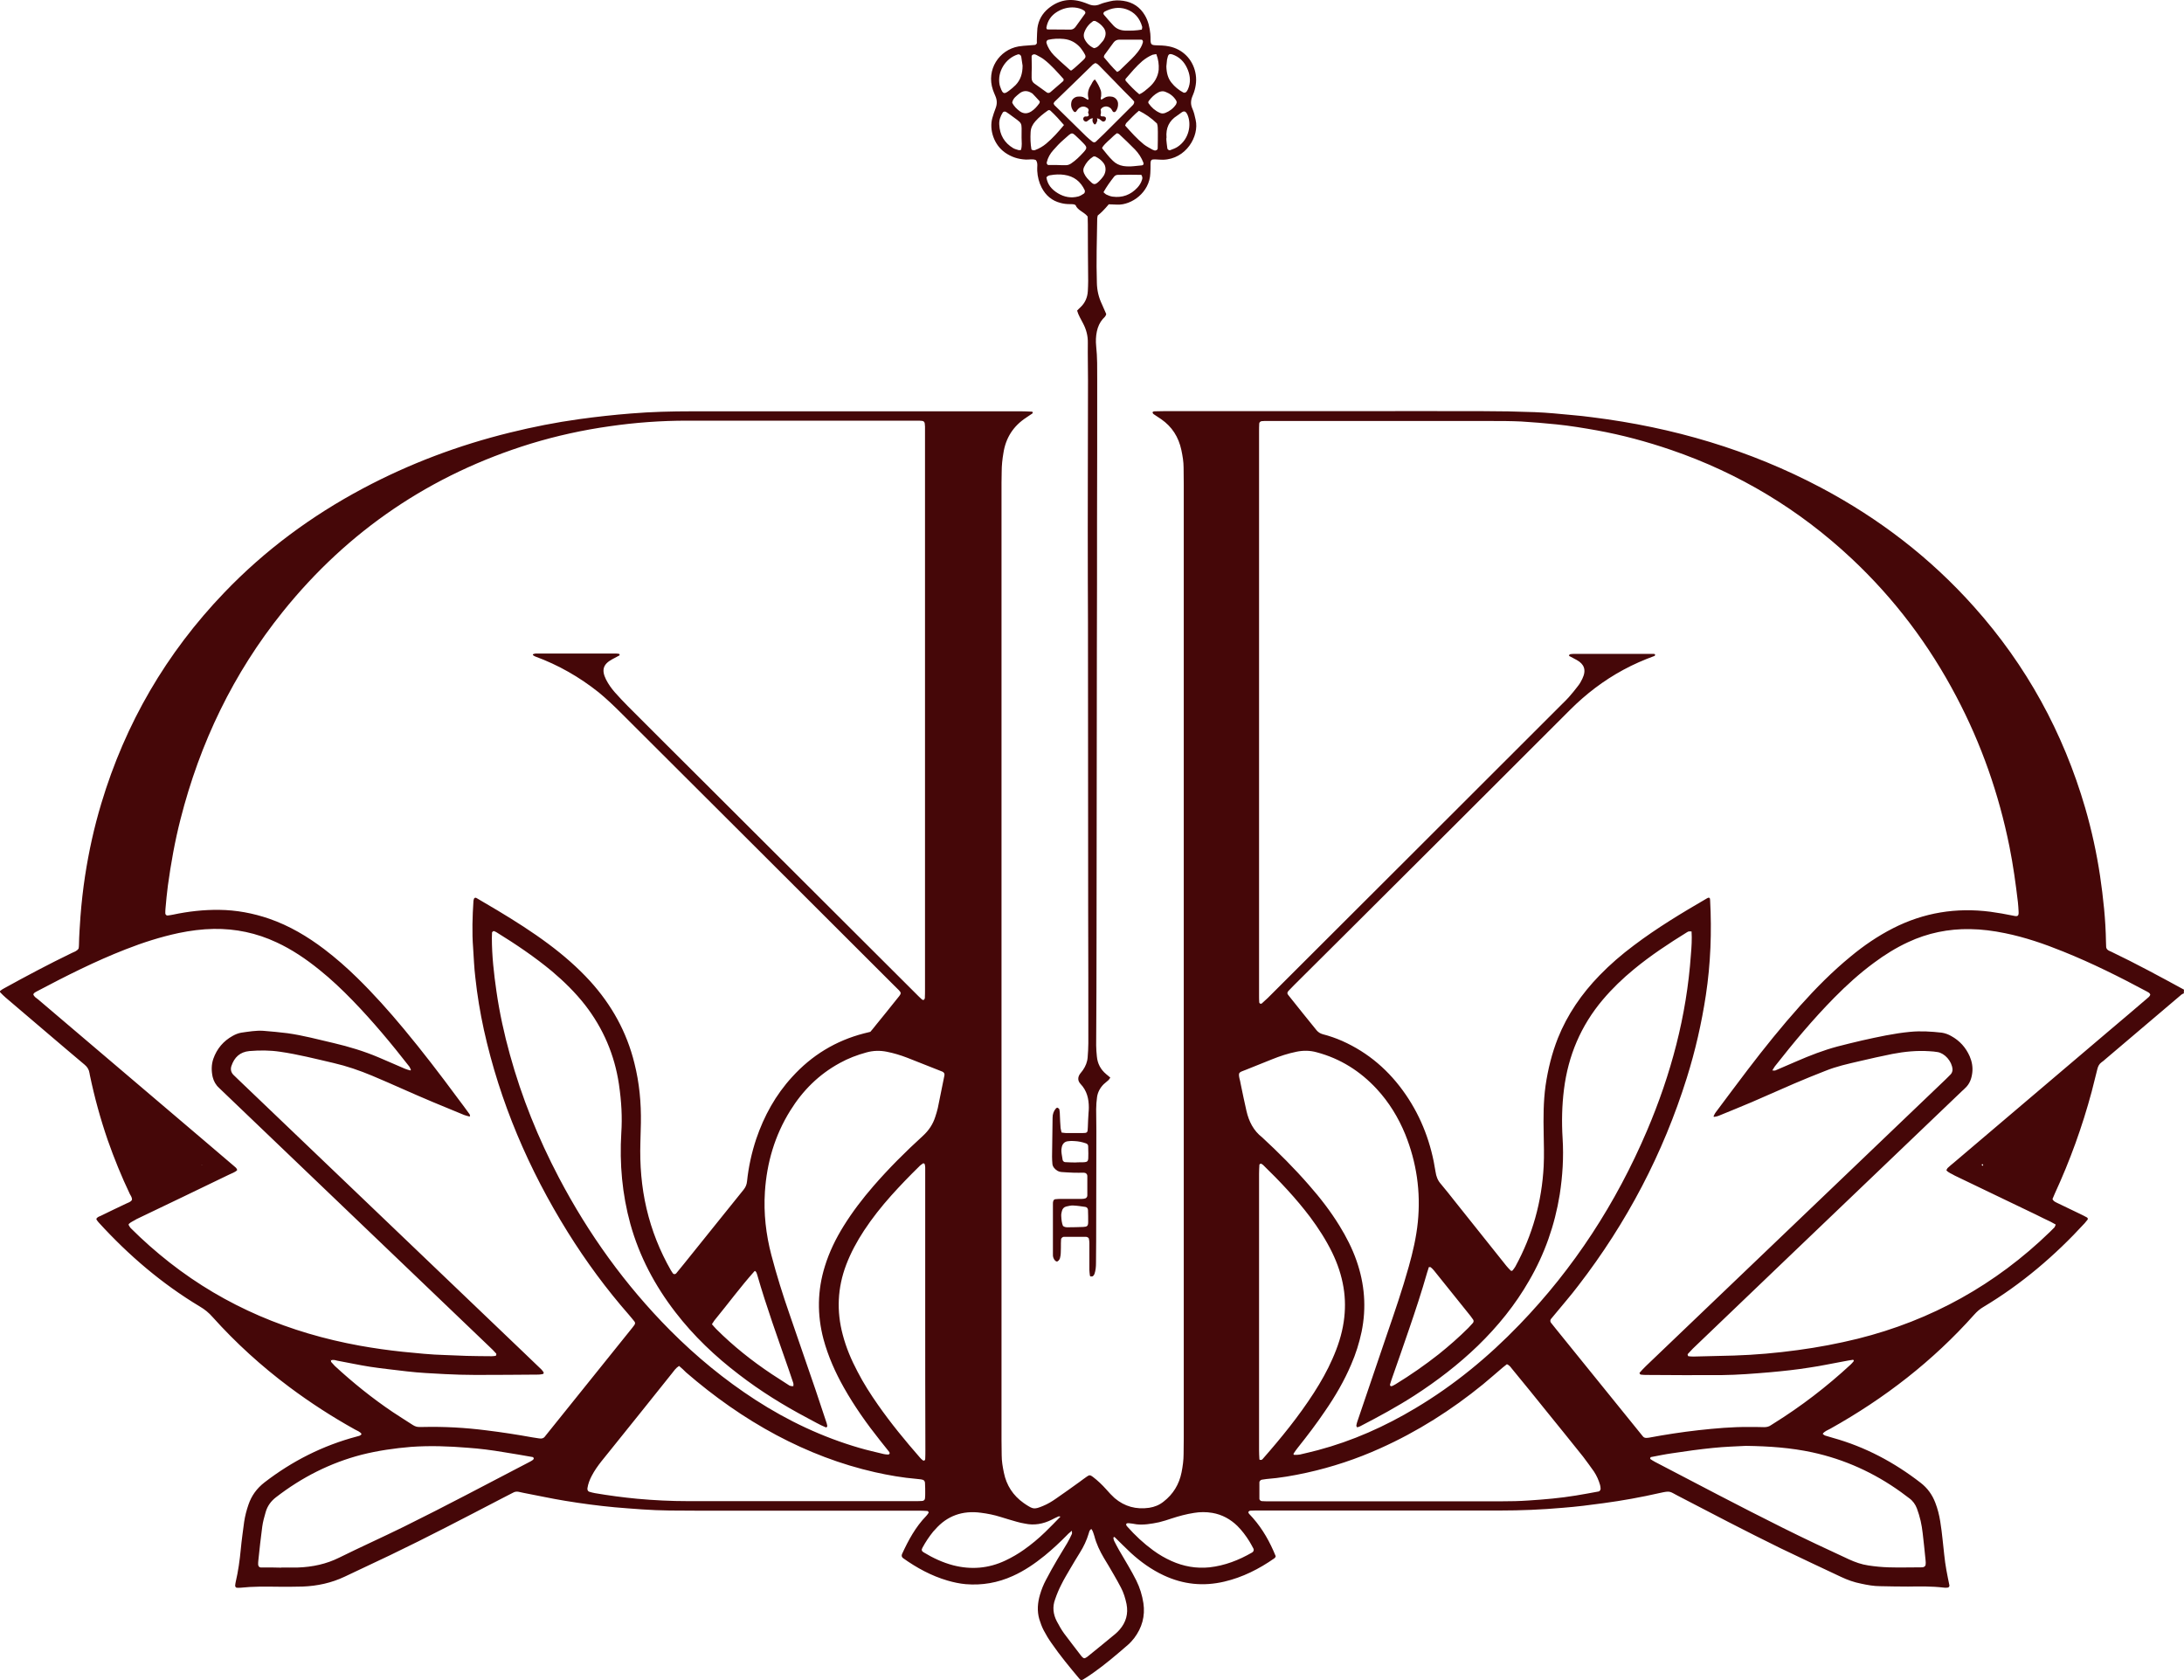 <?xml version="1.0" encoding="UTF-8"?> <svg xmlns="http://www.w3.org/2000/svg" width="65" height="50" viewBox="0 0 65 50" fill="none"><path d="M64.995 29.564C64.97 29.574 64.944 29.584 64.924 29.6C64.169 30.242 63.408 30.885 62.653 31.528C62.617 31.559 62.587 31.589 62.546 31.614C62.475 31.665 62.44 31.736 62.42 31.822C62.364 32.045 62.308 32.267 62.252 32.49C61.973 33.528 61.608 34.54 61.157 35.517C61.132 35.573 61.106 35.634 61.086 35.684C61.117 35.755 61.172 35.771 61.218 35.796C61.451 35.907 61.684 36.019 61.913 36.13C61.978 36.16 62.044 36.196 62.11 36.231C62.136 36.246 62.146 36.277 62.131 36.297C62.1 36.333 62.075 36.368 62.044 36.403C61.157 37.37 60.164 38.216 59.033 38.894C58.927 38.955 58.84 39.031 58.759 39.122C57.527 40.504 56.088 41.618 54.475 42.519C54.394 42.564 54.308 42.59 54.247 42.671C54.268 42.691 54.288 42.711 54.313 42.721C54.389 42.746 54.47 42.767 54.551 42.792C55.515 43.06 56.377 43.521 57.162 44.129C57.365 44.285 57.507 44.483 57.598 44.721C57.669 44.903 57.715 45.09 57.745 45.278C57.776 45.46 57.796 45.642 57.816 45.825C57.852 46.123 57.872 46.427 57.928 46.726C57.953 46.877 57.989 47.029 58.019 47.186C58.024 47.206 57.994 47.247 57.974 47.247C57.953 47.247 57.938 47.252 57.918 47.252C57.892 47.252 57.862 47.252 57.837 47.247C57.487 47.206 57.137 47.212 56.787 47.217C56.514 47.217 56.235 47.212 55.961 47.206C55.768 47.206 55.576 47.171 55.388 47.13C55.18 47.09 54.982 47.019 54.79 46.928C54.192 46.645 53.588 46.366 52.995 46.078C51.961 45.571 50.942 45.04 49.923 44.508C49.69 44.387 49.72 44.361 49.401 44.432C48.843 44.559 48.285 44.66 47.718 44.736C47.317 44.792 46.912 44.842 46.511 44.873C45.888 44.928 45.264 44.954 44.635 44.954C42.253 44.954 39.865 44.954 37.482 44.954C37.391 44.954 37.3 44.954 37.208 44.959C37.193 44.959 37.178 44.974 37.163 44.984C37.148 44.994 37.153 45.03 37.178 45.055C37.214 45.096 37.254 45.136 37.289 45.176C37.584 45.511 37.797 45.895 37.964 46.305C37.969 46.316 37.964 46.326 37.964 46.331C37.954 46.346 37.944 46.366 37.928 46.376C37.472 46.695 36.98 46.943 36.438 47.07C35.814 47.217 35.216 47.156 34.633 46.883C34.273 46.715 33.949 46.483 33.655 46.214C33.492 46.062 33.34 45.906 33.183 45.754C33.168 45.738 33.148 45.738 33.143 45.754C33.138 45.764 33.132 45.769 33.138 45.779C33.143 45.804 33.148 45.835 33.158 45.855C33.203 45.946 33.249 46.032 33.3 46.123C33.391 46.28 33.487 46.437 33.579 46.599C33.66 46.741 33.746 46.888 33.817 47.034C33.923 47.247 33.994 47.475 34.03 47.713C34.086 48.097 33.989 48.442 33.756 48.751C33.7 48.821 33.639 48.892 33.568 48.953C33.234 49.242 32.899 49.53 32.539 49.783C32.443 49.854 32.342 49.915 32.24 49.981C32.19 50.011 32.159 50.006 32.124 49.96C31.835 49.616 31.546 49.267 31.292 48.897C31.206 48.776 31.13 48.649 31.064 48.523C31.008 48.416 30.968 48.305 30.932 48.189C30.861 47.946 30.881 47.697 30.953 47.455C30.998 47.303 31.054 47.161 31.13 47.019C31.236 46.817 31.348 46.614 31.465 46.417C31.561 46.25 31.667 46.088 31.764 45.921C31.814 45.835 31.86 45.743 31.901 45.652C31.911 45.632 31.901 45.602 31.901 45.556C31.845 45.607 31.799 45.637 31.764 45.678C31.551 45.895 31.328 46.103 31.094 46.295C30.8 46.533 30.491 46.746 30.141 46.903C29.695 47.105 29.229 47.186 28.742 47.146C28.56 47.13 28.377 47.09 28.2 47.039C27.718 46.898 27.282 46.66 26.877 46.371C26.836 46.341 26.826 46.295 26.846 46.25C27.034 45.84 27.247 45.445 27.566 45.116C27.591 45.09 27.612 45.06 27.632 45.03C27.637 45.025 27.642 45.009 27.637 45.004C27.627 44.989 27.617 44.969 27.602 44.969C27.53 44.964 27.454 44.959 27.384 44.959C26.851 44.959 26.314 44.959 25.782 44.959C24.114 44.959 22.446 44.959 20.783 44.959C20.499 44.959 20.21 44.954 19.926 44.954C19.384 44.949 18.841 44.903 18.299 44.858C17.802 44.812 17.31 44.746 16.818 44.665C16.408 44.599 16.007 44.508 15.597 44.432C15.541 44.422 15.49 44.407 15.434 44.397C15.379 44.387 15.323 44.392 15.272 44.422C15.156 44.483 15.044 44.539 14.928 44.599C13.827 45.171 12.727 45.748 11.607 46.285C11.161 46.498 10.71 46.71 10.258 46.923C9.863 47.11 9.442 47.201 9.006 47.217C8.758 47.222 8.509 47.227 8.261 47.222C7.891 47.217 7.526 47.212 7.156 47.252C7.12 47.257 7.085 47.252 7.044 47.252C7.024 47.252 6.994 47.212 6.999 47.191C7.004 47.156 7.004 47.12 7.014 47.085C7.09 46.761 7.135 46.437 7.166 46.108C7.191 45.835 7.232 45.561 7.267 45.288C7.293 45.116 7.338 44.944 7.394 44.782C7.485 44.513 7.642 44.296 7.871 44.118C8.697 43.481 9.609 43.02 10.618 42.752C10.669 42.736 10.73 42.736 10.76 42.676C10.715 42.605 10.628 42.58 10.557 42.539C9.883 42.164 9.234 41.744 8.611 41.279C7.784 40.661 7.019 39.967 6.329 39.198C6.218 39.071 6.096 38.97 5.949 38.884C4.819 38.206 3.83 37.36 2.943 36.388C2.918 36.363 2.897 36.333 2.877 36.302C2.872 36.297 2.872 36.287 2.867 36.277C2.892 36.221 2.948 36.206 2.994 36.186C3.252 36.059 3.506 35.938 3.764 35.816C3.82 35.791 3.886 35.771 3.926 35.715C3.937 35.644 3.896 35.593 3.866 35.538C3.617 35.016 3.399 34.48 3.207 33.933C2.989 33.3 2.811 32.652 2.674 31.994C2.669 31.974 2.669 31.959 2.664 31.938C2.649 31.832 2.598 31.751 2.517 31.685C2.177 31.402 1.843 31.113 1.508 30.83C1.062 30.45 0.611 30.065 0.165 29.686C0.109 29.64 0.058 29.584 0.008 29.534C-0.003 29.524 -0.003 29.493 0.008 29.488C0.043 29.458 0.084 29.433 0.124 29.412C0.783 29.048 1.452 28.693 2.132 28.364C2.203 28.329 2.289 28.309 2.34 28.228C2.345 28.197 2.35 28.162 2.35 28.126C2.355 27.843 2.375 27.559 2.395 27.271C2.426 26.866 2.471 26.466 2.532 26.066C2.644 25.337 2.801 24.623 3.014 23.915C3.729 21.53 4.95 19.434 6.674 17.637C7.881 16.377 9.265 15.354 10.806 14.534C12.195 13.795 13.655 13.248 15.181 12.873C15.86 12.706 16.545 12.57 17.239 12.474C17.751 12.403 18.263 12.347 18.775 12.306C19.384 12.256 19.987 12.241 20.595 12.241C23.865 12.241 27.135 12.241 30.4 12.241C30.501 12.241 30.603 12.246 30.704 12.251C30.729 12.251 30.74 12.266 30.735 12.286C30.735 12.296 30.729 12.302 30.724 12.306C30.663 12.347 30.603 12.387 30.542 12.428C30.157 12.681 29.933 13.03 29.863 13.486C29.832 13.668 29.812 13.851 29.812 14.033C29.812 14.144 29.807 14.255 29.807 14.362C29.807 23.864 29.807 33.366 29.807 42.868C29.807 43.015 29.812 43.162 29.812 43.309C29.812 43.486 29.842 43.658 29.878 43.83C29.954 44.205 30.151 44.508 30.466 44.731C30.486 44.746 30.511 44.761 30.532 44.776C30.745 44.913 30.78 44.928 31.044 44.817C31.181 44.761 31.307 44.685 31.429 44.599C31.667 44.437 31.895 44.27 32.129 44.103C32.205 44.048 32.276 43.992 32.352 43.941C32.423 43.891 32.448 43.896 32.524 43.951C32.671 44.063 32.803 44.189 32.925 44.326C33.001 44.417 33.087 44.503 33.173 44.584C33.472 44.837 33.812 44.928 34.202 44.873C34.364 44.847 34.501 44.792 34.628 44.691C34.917 44.468 35.094 44.174 35.165 43.82C35.201 43.638 35.226 43.455 35.226 43.273C35.226 43.106 35.231 42.944 35.231 42.777C35.231 33.331 35.231 23.884 35.231 14.438C35.231 14.266 35.226 14.088 35.226 13.916C35.226 13.739 35.196 13.567 35.16 13.395C35.079 13.01 34.881 12.696 34.557 12.474C34.481 12.423 34.405 12.372 34.329 12.322C34.319 12.312 34.309 12.296 34.303 12.281C34.293 12.266 34.324 12.241 34.364 12.241C34.456 12.241 34.547 12.236 34.638 12.236C36.489 12.236 38.339 12.236 40.189 12.236C41.497 12.236 42.805 12.231 44.113 12.236C44.64 12.236 45.163 12.246 45.685 12.266C46.055 12.281 46.42 12.317 46.785 12.352C46.988 12.367 47.185 12.393 47.388 12.418C49.786 12.717 52.067 13.385 54.207 14.519C55.931 15.435 57.456 16.605 58.754 18.062C60.311 19.804 61.406 21.803 62.06 24.046C62.252 24.709 62.399 25.383 62.501 26.061C62.597 26.714 62.668 27.372 62.678 28.035C62.678 28.081 62.683 28.126 62.683 28.172C62.683 28.223 62.709 28.258 62.749 28.283C62.774 28.299 62.8 28.309 62.825 28.319C63.565 28.673 64.285 29.063 65 29.453C64.995 29.488 64.995 29.529 64.995 29.564ZM23.607 41.253C23.622 41.268 23.622 41.268 23.617 41.248C23.612 41.253 23.607 41.253 23.602 41.258C23.622 41.223 23.617 41.187 23.607 41.152C23.561 41.02 23.52 40.889 23.475 40.762C23.15 39.826 22.811 38.894 22.537 37.942C22.527 37.902 22.512 37.856 22.476 37.826C22.466 37.826 22.456 37.826 22.451 37.836C22.04 38.297 21.675 38.793 21.285 39.269C21.249 39.309 21.224 39.36 21.188 39.41C21.234 39.461 21.275 39.512 21.32 39.557C21.822 40.058 22.375 40.499 22.968 40.894C23.145 41.01 23.323 41.121 23.5 41.238C23.536 41.248 23.566 41.258 23.607 41.253ZM31.576 45.141C31.551 45.136 31.52 45.121 31.5 45.131C31.434 45.156 31.368 45.197 31.302 45.227C31.049 45.354 30.78 45.404 30.501 45.343C30.42 45.328 30.339 45.313 30.258 45.288C30.101 45.242 29.939 45.197 29.781 45.146C29.589 45.085 29.391 45.045 29.188 45.02C28.651 44.949 28.19 45.106 27.83 45.521C27.809 45.541 27.794 45.561 27.774 45.581C27.652 45.733 27.546 45.89 27.454 46.062C27.419 46.123 27.429 46.164 27.49 46.199C27.764 46.366 28.058 46.503 28.367 46.584C28.899 46.721 29.422 46.68 29.923 46.442C30.116 46.351 30.299 46.245 30.471 46.123C30.694 45.966 30.907 45.789 31.105 45.597C31.262 45.445 31.414 45.288 31.571 45.126L31.561 45.111L31.576 45.141ZM9.848 40.484C9.843 40.458 9.838 40.458 9.833 40.479C9.838 40.479 9.848 40.479 9.853 40.479C9.853 40.494 9.848 40.519 9.853 40.529C9.888 40.57 9.924 40.61 9.964 40.651C10.507 41.152 11.08 41.613 11.688 42.023C11.886 42.154 12.088 42.281 12.291 42.412C12.357 42.453 12.423 42.473 12.499 42.468C12.524 42.468 12.555 42.468 12.58 42.468C13.219 42.453 13.848 42.488 14.481 42.569C14.938 42.625 15.394 42.696 15.845 42.777C15.911 42.787 15.972 42.797 16.038 42.807C16.119 42.822 16.185 42.807 16.23 42.736C16.271 42.686 16.311 42.635 16.352 42.584C16.991 41.79 17.63 40.995 18.268 40.2C18.451 39.972 18.638 39.739 18.821 39.512C18.927 39.38 18.927 39.375 18.826 39.259C18.791 39.218 18.755 39.178 18.72 39.132C18.045 38.362 17.442 37.542 16.899 36.672C15.733 34.799 14.877 32.799 14.4 30.642C14.289 30.131 14.203 29.615 14.147 29.093C14.111 28.8 14.101 28.506 14.081 28.212C14.045 27.742 14.061 27.276 14.091 26.81C14.091 26.8 14.096 26.79 14.096 26.785C14.101 26.729 14.142 26.699 14.187 26.729C14.395 26.851 14.603 26.972 14.806 27.094C15.328 27.408 15.84 27.732 16.327 28.096C16.768 28.425 17.189 28.79 17.559 29.195C18.202 29.903 18.654 30.713 18.882 31.645C19.029 32.227 19.084 32.819 19.074 33.422C19.069 33.614 19.064 33.806 19.059 33.999C19.039 34.662 19.09 35.32 19.242 35.968C19.394 36.616 19.637 37.229 19.967 37.806C19.987 37.836 20.007 37.866 20.027 37.897C20.048 37.927 20.099 37.927 20.124 37.897C20.2 37.806 20.276 37.715 20.352 37.618C20.712 37.173 21.067 36.727 21.422 36.287C21.66 35.993 21.893 35.7 22.131 35.406C22.192 35.33 22.223 35.254 22.233 35.158C22.278 34.728 22.37 34.308 22.506 33.898C22.74 33.209 23.084 32.586 23.576 32.05C24.159 31.407 24.874 30.971 25.716 30.754C25.776 30.739 25.842 30.723 25.903 30.708C25.959 30.642 26.01 30.582 26.06 30.516C26.258 30.273 26.456 30.03 26.648 29.787C26.861 29.519 26.866 29.584 26.613 29.331C25.33 28.05 24.048 26.77 22.765 25.489C21.33 24.061 19.901 22.629 18.466 21.201C18.258 20.994 18.045 20.791 17.817 20.604C17.244 20.148 16.616 19.789 15.926 19.536C15.901 19.526 15.881 19.51 15.86 19.495C15.855 19.495 15.86 19.475 15.865 19.47C15.891 19.46 15.916 19.45 15.941 19.45C16.742 19.45 17.543 19.45 18.344 19.45C18.37 19.45 18.4 19.455 18.425 19.46C18.431 19.46 18.441 19.47 18.441 19.48C18.441 19.485 18.441 19.5 18.436 19.505C18.365 19.546 18.289 19.581 18.218 19.622C17.949 19.768 17.898 19.941 18.035 20.219C18.106 20.361 18.197 20.487 18.299 20.604C18.425 20.745 18.557 20.887 18.694 21.024C19.46 21.793 20.23 22.558 21.001 23.327C23.084 25.408 25.168 27.483 27.252 29.564C27.312 29.625 27.368 29.681 27.429 29.736C27.454 29.762 27.49 29.767 27.5 29.751C27.51 29.736 27.525 29.721 27.525 29.706C27.53 29.615 27.53 29.524 27.53 29.433C27.53 23.93 27.53 18.422 27.53 12.919C27.53 12.843 27.53 12.772 27.53 12.696C27.525 12.539 27.51 12.524 27.358 12.519C27.292 12.519 27.231 12.519 27.166 12.519C24.93 12.519 22.689 12.519 20.453 12.519C19.678 12.519 18.907 12.575 18.142 12.686C17.346 12.798 16.565 12.97 15.799 13.203C12.829 14.119 10.365 15.784 8.418 18.204C6.943 20.037 5.949 22.112 5.371 24.385C5.204 25.038 5.087 25.697 4.996 26.36C4.966 26.587 4.945 26.815 4.925 27.043C4.92 27.089 4.92 27.134 4.92 27.18C4.92 27.22 4.956 27.251 4.991 27.246C5.047 27.241 5.097 27.23 5.153 27.22C5.604 27.124 6.061 27.073 6.522 27.078C7.034 27.084 7.526 27.175 8.013 27.342C8.611 27.549 9.148 27.868 9.65 28.248C9.995 28.511 10.319 28.795 10.628 29.098C11.12 29.579 11.582 30.096 12.023 30.627C12.575 31.29 13.102 31.979 13.614 32.672C13.736 32.834 13.858 32.996 13.974 33.158C13.985 33.174 13.985 33.194 13.99 33.209C13.99 33.214 13.974 33.229 13.974 33.229C13.924 33.214 13.868 33.204 13.817 33.184C13.194 32.931 12.575 32.672 11.962 32.399C11.668 32.267 11.374 32.141 11.075 32.014C10.699 31.857 10.319 31.726 9.924 31.635C9.397 31.513 8.869 31.377 8.332 31.3C8.028 31.255 7.729 31.255 7.424 31.28C7.141 31.306 6.973 31.468 6.887 31.726C6.857 31.817 6.872 31.908 6.943 31.984C6.994 32.035 7.049 32.085 7.1 32.136C9.934 34.844 12.763 37.553 15.597 40.261C15.769 40.428 15.941 40.59 16.114 40.757C16.139 40.782 16.159 40.813 16.18 40.843C16.185 40.853 16.175 40.889 16.164 40.889C16.119 40.899 16.078 40.909 16.033 40.909C15.404 40.914 14.78 40.919 14.152 40.919C13.848 40.919 13.543 40.909 13.239 40.894C12.864 40.873 12.484 40.858 12.109 40.813C11.744 40.767 11.379 40.732 11.014 40.676C10.684 40.625 10.365 40.554 10.035 40.494C9.974 40.479 9.914 40.458 9.848 40.484ZM50.886 26.729C50.891 26.75 50.896 26.765 50.896 26.785C50.947 27.732 50.912 28.678 50.77 29.615C50.643 30.45 50.455 31.275 50.202 32.08C49.497 34.333 48.417 36.388 46.977 38.256C46.755 38.55 46.511 38.828 46.278 39.112C46.237 39.162 46.197 39.208 46.156 39.259C46.136 39.289 46.136 39.329 46.156 39.36C46.202 39.421 46.248 39.476 46.293 39.532C47.13 40.57 47.971 41.608 48.808 42.64C48.838 42.676 48.868 42.711 48.894 42.746C48.924 42.787 48.97 42.797 49.016 42.792C49.036 42.792 49.051 42.787 49.071 42.787C49.558 42.696 50.05 42.62 50.547 42.564C51.048 42.509 51.555 42.463 52.062 42.468C52.209 42.468 52.356 42.468 52.503 42.473C52.58 42.473 52.65 42.458 52.711 42.412C52.731 42.397 52.757 42.382 52.782 42.367C53.603 41.856 54.369 41.268 55.079 40.61C55.114 40.58 55.14 40.544 55.17 40.509C55.175 40.504 55.17 40.489 55.17 40.484C55.165 40.479 55.155 40.468 55.15 40.468C55.059 40.484 54.967 40.494 54.881 40.514C54.536 40.575 54.197 40.651 53.847 40.701C53.467 40.762 53.081 40.803 52.696 40.838C52.209 40.879 51.723 40.919 51.236 40.924C50.481 40.929 49.725 40.924 48.97 40.919C48.924 40.919 48.879 40.914 48.833 40.909C48.818 40.909 48.808 40.889 48.797 40.873C48.792 40.868 48.797 40.853 48.803 40.848C48.863 40.782 48.924 40.712 48.99 40.651C51.069 38.661 53.152 36.672 55.231 34.682C56.123 33.832 57.01 32.976 57.903 32.126C57.953 32.075 58.009 32.024 58.06 31.969C58.095 31.928 58.115 31.873 58.11 31.817C58.09 31.579 57.877 31.346 57.669 31.311C57.588 31.296 57.507 31.29 57.421 31.285C57.051 31.26 56.686 31.296 56.321 31.366C55.996 31.432 55.672 31.503 55.352 31.579C55.003 31.66 54.653 31.736 54.318 31.873C54.009 31.994 53.705 32.116 53.401 32.247C52.98 32.429 52.559 32.617 52.138 32.799C51.809 32.941 51.474 33.072 51.145 33.209C51.104 33.224 51.059 33.234 51.013 33.239C51.008 33.239 50.998 33.224 50.998 33.224C51.018 33.184 51.033 33.143 51.064 33.103C51.378 32.683 51.692 32.262 52.007 31.847C52.508 31.189 53.026 30.546 53.578 29.929C54.045 29.407 54.536 28.911 55.079 28.466C55.469 28.142 55.885 27.858 56.341 27.625C57.254 27.16 58.217 27.003 59.236 27.134C59.464 27.165 59.692 27.205 59.915 27.251C60.047 27.281 60.087 27.271 60.077 27.124C60.072 27.033 60.067 26.942 60.057 26.851C59.991 26.294 59.915 25.742 59.804 25.19C59.489 23.631 58.972 22.148 58.227 20.735C57.416 19.191 56.382 17.819 55.109 16.625C53.548 15.162 51.758 14.083 49.735 13.39C49.01 13.142 48.275 12.944 47.525 12.808C47.125 12.737 46.729 12.671 46.324 12.63C45.974 12.595 45.629 12.565 45.279 12.544C44.965 12.529 44.656 12.529 44.341 12.529C42.187 12.529 40.032 12.529 37.878 12.529C37.797 12.529 37.71 12.529 37.629 12.529C37.604 12.529 37.573 12.534 37.548 12.534C37.513 12.539 37.477 12.57 37.477 12.605C37.472 12.686 37.472 12.772 37.472 12.853C37.472 18.437 37.472 24.026 37.472 29.61C37.472 29.686 37.472 29.756 37.477 29.827C37.477 29.843 37.492 29.863 37.502 29.868C37.513 29.873 37.543 29.873 37.548 29.868C37.609 29.812 37.67 29.756 37.731 29.701C40.656 26.785 43.576 23.864 46.496 20.948C46.562 20.882 46.628 20.821 46.689 20.751C46.785 20.639 46.881 20.528 46.967 20.411C47.018 20.346 47.059 20.275 47.094 20.199C47.221 19.936 47.145 19.763 46.927 19.642C46.856 19.601 46.78 19.566 46.709 19.526C46.704 19.52 46.694 19.505 46.694 19.505C46.704 19.49 46.714 19.475 46.729 19.47C46.765 19.465 46.8 19.46 46.841 19.46C47.616 19.46 48.387 19.46 49.163 19.46C49.183 19.46 49.198 19.46 49.218 19.46C49.228 19.46 49.239 19.465 49.244 19.465C49.249 19.47 49.264 19.475 49.259 19.48C49.254 19.495 49.254 19.52 49.244 19.52C48.924 19.637 48.61 19.773 48.311 19.936C47.723 20.254 47.201 20.654 46.729 21.125C44.519 23.337 42.303 25.545 40.088 27.752C39.566 28.273 39.044 28.79 38.521 29.311C38.461 29.372 38.405 29.427 38.349 29.488C38.309 29.529 38.303 29.569 38.339 29.61C38.618 29.964 38.902 30.313 39.185 30.663C39.236 30.723 39.297 30.759 39.368 30.779C39.566 30.83 39.753 30.895 39.941 30.977C40.727 31.326 41.35 31.867 41.837 32.576C42.313 33.27 42.597 34.039 42.724 34.87C42.744 35.011 42.79 35.133 42.886 35.239C43.028 35.406 43.165 35.583 43.302 35.755C43.814 36.393 44.321 37.036 44.833 37.674C44.874 37.725 44.919 37.77 44.965 37.816C44.975 37.826 45.005 37.821 45.016 37.811C45.046 37.775 45.071 37.74 45.097 37.699C45.609 36.763 45.888 35.766 45.943 34.702C45.959 34.383 45.948 34.059 45.943 33.741C45.933 33.265 45.933 32.784 45.999 32.308C46.07 31.822 46.187 31.351 46.364 30.901C46.648 30.192 47.074 29.574 47.606 29.027C47.92 28.703 48.26 28.41 48.625 28.137C49.315 27.615 50.055 27.17 50.805 26.734C50.82 26.724 50.841 26.719 50.856 26.714C50.856 26.714 50.871 26.724 50.886 26.729ZM57.928 34.829C57.938 34.809 57.948 34.778 57.963 34.763C58.024 34.708 58.085 34.652 58.151 34.601C59.702 33.285 61.248 31.969 62.8 30.652C63.165 30.344 63.53 30.035 63.895 29.721C63.935 29.686 63.986 29.655 63.996 29.595C63.976 29.549 63.935 29.529 63.895 29.508C63.084 29.073 62.262 28.663 61.406 28.319C60.843 28.091 60.27 27.893 59.672 27.772C59.327 27.701 58.982 27.656 58.633 27.651C57.989 27.64 57.37 27.767 56.787 28.04C56.427 28.207 56.093 28.415 55.773 28.653C55.347 28.967 54.962 29.316 54.592 29.691C53.958 30.334 53.38 31.027 52.823 31.736C52.797 31.771 52.777 31.812 52.747 31.857C52.787 31.857 52.818 31.867 52.838 31.857C53.051 31.766 53.259 31.675 53.472 31.584C53.867 31.412 54.273 31.255 54.688 31.144C54.927 31.083 55.17 31.022 55.413 30.966C55.89 30.86 56.366 30.754 56.853 30.708C57.167 30.678 57.477 30.698 57.791 30.733C57.892 30.749 57.989 30.784 58.075 30.835C58.323 30.971 58.506 31.174 58.622 31.437C58.688 31.589 58.719 31.756 58.699 31.923C58.678 32.1 58.622 32.262 58.48 32.389C58.455 32.414 58.43 32.44 58.399 32.465C56.676 34.11 54.957 35.755 53.233 37.406C52.285 38.317 51.332 39.223 50.384 40.134C50.334 40.185 50.283 40.241 50.232 40.296C50.222 40.306 50.232 40.332 50.237 40.347C50.237 40.352 50.247 40.362 50.252 40.362C50.298 40.367 50.344 40.372 50.389 40.372C50.795 40.362 51.2 40.352 51.606 40.342C52.24 40.322 52.873 40.266 53.502 40.18C54.105 40.099 54.699 39.987 55.292 39.841C57.482 39.294 59.393 38.231 61.01 36.662C61.056 36.616 61.102 36.57 61.147 36.525C61.162 36.505 61.167 36.474 61.183 36.444C61.132 36.413 61.086 36.388 61.036 36.363C60.889 36.292 60.736 36.221 60.589 36.145C59.783 35.761 58.982 35.371 58.176 34.986C58.085 34.93 57.994 34.905 57.928 34.829ZM3.83 36.429C3.83 36.439 3.83 36.449 3.83 36.459C3.85 36.489 3.866 36.525 3.891 36.55C4.256 36.915 4.641 37.254 5.047 37.573C6.72 38.884 8.621 39.669 10.704 40.048C11.13 40.124 11.556 40.185 11.987 40.23C12.408 40.271 12.829 40.317 13.255 40.327C13.467 40.332 13.675 40.347 13.888 40.352C14.137 40.357 14.385 40.362 14.633 40.362C14.669 40.362 14.704 40.357 14.745 40.352C14.75 40.352 14.76 40.342 14.765 40.337C14.77 40.322 14.775 40.296 14.77 40.286C14.704 40.21 14.633 40.139 14.557 40.069C12.043 37.664 9.533 35.259 7.019 32.855C6.852 32.698 6.689 32.536 6.522 32.379C6.421 32.288 6.36 32.176 6.329 32.05C6.289 31.867 6.289 31.685 6.35 31.508C6.456 31.209 6.649 30.982 6.923 30.83C7.004 30.784 7.09 30.749 7.181 30.733C7.399 30.703 7.617 30.663 7.84 30.678C8.078 30.698 8.317 30.718 8.555 30.749C9.021 30.814 9.473 30.936 9.929 31.042C10.385 31.149 10.836 31.285 11.267 31.468C11.531 31.579 11.789 31.695 12.053 31.807C12.104 31.827 12.154 31.842 12.21 31.857C12.215 31.857 12.23 31.842 12.23 31.842C12.215 31.812 12.205 31.776 12.185 31.746C11.652 31.063 11.1 30.399 10.497 29.777C10.182 29.453 9.858 29.144 9.503 28.86C9.108 28.541 8.692 28.258 8.231 28.045C7.637 27.767 7.014 27.635 6.36 27.645C6.01 27.651 5.665 27.696 5.321 27.767C4.778 27.883 4.256 28.05 3.739 28.253C2.831 28.607 1.959 29.048 1.098 29.503C1.057 29.524 1.016 29.544 0.991 29.589C1.011 29.665 1.082 29.701 1.138 29.746C2.776 31.139 4.418 32.536 6.056 33.928C6.355 34.186 6.659 34.439 6.958 34.697C6.999 34.733 7.049 34.763 7.059 34.824C6.994 34.89 6.902 34.915 6.821 34.956C5.904 35.401 4.981 35.842 4.063 36.282C3.987 36.333 3.896 36.363 3.83 36.429ZM50.344 27.721C50.258 27.716 50.258 27.716 50.212 27.742C49.664 28.081 49.127 28.435 48.63 28.845C48.296 29.119 47.986 29.417 47.703 29.751C47.048 30.526 46.673 31.417 46.547 32.419C46.486 32.905 46.476 33.391 46.506 33.877C46.541 34.439 46.506 34.996 46.42 35.553C46.273 36.459 45.974 37.315 45.512 38.109C45.097 38.833 44.58 39.471 43.981 40.053C43.404 40.61 42.77 41.096 42.096 41.532C41.578 41.866 41.036 42.159 40.488 42.443C40.463 42.458 40.438 42.463 40.412 42.473C40.402 42.478 40.392 42.478 40.387 42.473C40.377 42.458 40.367 42.443 40.367 42.428C40.372 42.392 40.382 42.357 40.392 42.321C40.686 41.461 40.975 40.6 41.269 39.739C41.502 39.061 41.736 38.383 41.928 37.694C42.05 37.259 42.151 36.824 42.197 36.373C42.288 35.467 42.161 34.596 41.822 33.756C41.619 33.26 41.34 32.804 40.975 32.409C40.483 31.878 39.89 31.503 39.185 31.316C38.983 31.26 38.785 31.26 38.587 31.3C38.334 31.351 38.09 31.432 37.852 31.528C37.594 31.63 37.34 31.731 37.082 31.837C36.874 31.923 36.833 31.888 36.909 32.176C36.919 32.212 36.919 32.247 36.93 32.283C36.985 32.541 37.036 32.804 37.097 33.062C37.168 33.371 37.305 33.65 37.568 33.852C38.055 34.303 38.521 34.768 38.957 35.269C39.292 35.649 39.601 36.049 39.865 36.479C40.068 36.808 40.245 37.153 40.372 37.517C40.615 38.211 40.671 38.914 40.524 39.633C40.453 39.967 40.352 40.291 40.215 40.605C40.007 41.096 39.738 41.557 39.434 41.997C39.181 42.372 38.907 42.731 38.628 43.081C38.582 43.136 38.542 43.197 38.501 43.258C38.491 43.278 38.501 43.298 38.526 43.298C38.582 43.298 38.638 43.298 38.689 43.288C38.866 43.248 39.049 43.202 39.226 43.157C40.255 42.883 41.218 42.453 42.131 41.906C43.277 41.223 44.296 40.382 45.218 39.426C46.846 37.74 48.098 35.806 49.016 33.654C49.73 31.979 50.197 30.237 50.324 28.415C50.344 28.182 50.359 27.949 50.344 27.721ZM18.491 33.72C18.522 33.249 18.497 32.789 18.42 32.262C18.289 31.392 17.954 30.607 17.412 29.908C17.123 29.539 16.788 29.21 16.428 28.906C15.911 28.476 15.353 28.101 14.78 27.747C14.755 27.732 14.73 27.721 14.704 27.711C14.689 27.701 14.649 27.732 14.644 27.752C14.644 27.808 14.639 27.863 14.639 27.914C14.639 28.445 14.699 28.977 14.775 29.503C14.867 30.141 15.004 30.769 15.176 31.387C15.526 32.657 16.017 33.872 16.631 35.042C17.513 36.722 18.608 38.246 19.946 39.593C20.722 40.372 21.564 41.066 22.486 41.663C23.45 42.286 24.479 42.772 25.579 43.091C25.817 43.162 26.06 43.212 26.299 43.273C26.344 43.283 26.39 43.288 26.436 43.288C26.451 43.288 26.471 43.273 26.476 43.263C26.481 43.248 26.476 43.222 26.466 43.212C26.375 43.096 26.283 42.979 26.192 42.868C25.797 42.372 25.432 41.856 25.117 41.299C24.859 40.843 24.646 40.362 24.509 39.856C24.316 39.127 24.326 38.403 24.55 37.684C24.681 37.259 24.874 36.864 25.107 36.489C25.371 36.064 25.67 35.674 25.994 35.3C26.451 34.773 26.948 34.277 27.465 33.806C27.642 33.644 27.764 33.462 27.835 33.239C27.865 33.153 27.89 33.062 27.911 32.976C27.977 32.652 28.043 32.328 28.108 32.004C28.119 31.954 28.093 31.913 28.048 31.893C27.698 31.756 27.348 31.614 26.998 31.478C26.8 31.402 26.598 31.341 26.39 31.3C26.187 31.26 25.989 31.265 25.787 31.321C25.508 31.397 25.244 31.498 24.996 31.635C24.372 31.974 23.89 32.455 23.52 33.052C23.059 33.791 22.821 34.606 22.765 35.472C22.724 36.11 22.796 36.737 22.958 37.355C23.115 37.953 23.297 38.535 23.5 39.117C23.754 39.866 24.017 40.61 24.271 41.359C24.377 41.673 24.479 41.987 24.585 42.301C24.6 42.347 24.616 42.387 24.621 42.433C24.626 42.448 24.61 42.463 24.6 42.478C24.595 42.483 24.58 42.478 24.575 42.478C24.387 42.402 24.215 42.296 24.038 42.205C23.318 41.825 22.633 41.4 21.989 40.904C21.285 40.367 20.646 39.76 20.104 39.056C19.49 38.261 19.029 37.391 18.76 36.424C18.517 35.538 18.436 34.632 18.491 33.72ZM44.848 40.6C44.808 40.63 44.767 40.661 44.727 40.696C44.529 40.863 44.336 41.035 44.139 41.197C43.201 41.962 42.187 42.605 41.082 43.101C40.377 43.42 39.642 43.663 38.886 43.83C38.491 43.916 38.09 43.987 37.69 44.017C37.644 44.022 37.599 44.032 37.553 44.037C37.518 44.042 37.482 44.083 37.482 44.113C37.482 44.28 37.482 44.442 37.482 44.609C37.482 44.64 37.523 44.675 37.558 44.675C37.629 44.68 37.705 44.68 37.776 44.68C40.078 44.68 42.374 44.68 44.676 44.68C44.95 44.68 45.228 44.675 45.502 44.655C45.969 44.625 46.44 44.584 46.901 44.508C47.13 44.473 47.353 44.427 47.581 44.387C47.611 44.382 47.642 44.331 47.637 44.301C47.632 44.265 47.632 44.225 47.621 44.194C47.581 44.053 47.52 43.916 47.439 43.794C47.332 43.643 47.226 43.496 47.114 43.349C46.755 42.898 46.389 42.448 46.024 41.997C45.69 41.582 45.355 41.167 45.016 40.757C44.97 40.701 44.934 40.636 44.848 40.6ZM20.21 40.651C20.109 40.717 20.058 40.797 20.002 40.868C19.399 41.623 18.796 42.377 18.192 43.126C18.096 43.248 17.995 43.369 17.898 43.491C17.792 43.627 17.69 43.769 17.609 43.926C17.549 44.042 17.503 44.159 17.483 44.291C17.477 44.341 17.498 44.387 17.543 44.397C17.594 44.412 17.65 44.427 17.706 44.437C18.121 44.508 18.542 44.564 18.963 44.604C19.465 44.65 19.972 44.675 20.479 44.675C22.724 44.675 24.97 44.675 27.216 44.675C27.292 44.675 27.363 44.675 27.439 44.67C27.49 44.67 27.53 44.635 27.53 44.589C27.536 44.534 27.536 44.478 27.536 44.422C27.536 44.331 27.536 44.24 27.53 44.149C27.53 44.073 27.495 44.037 27.409 44.027C27.363 44.022 27.318 44.017 27.272 44.012C26.861 43.977 26.451 43.906 26.045 43.815C25.016 43.582 24.043 43.207 23.11 42.711C22.142 42.195 21.249 41.562 20.418 40.843C20.357 40.777 20.286 40.717 20.21 40.651ZM8.378 46.655V46.65C8.545 46.65 8.707 46.655 8.874 46.65C9.3 46.634 9.711 46.548 10.096 46.356C10.73 46.042 11.374 45.754 12.012 45.44C13.275 44.817 14.517 44.154 15.764 43.506C15.789 43.491 15.815 43.481 15.835 43.465C15.85 43.455 15.865 43.445 15.876 43.43C15.881 43.425 15.886 43.415 15.886 43.405C15.881 43.389 15.87 43.364 15.86 43.364C15.571 43.313 15.282 43.263 14.988 43.217C14.633 43.157 14.279 43.111 13.919 43.086C13.361 43.04 12.798 43.02 12.236 43.06C11.739 43.101 11.247 43.172 10.765 43.293C9.827 43.536 8.981 43.967 8.215 44.559C8.063 44.675 7.957 44.822 7.906 45.004C7.865 45.146 7.825 45.288 7.805 45.435C7.759 45.769 7.724 46.108 7.688 46.447C7.683 46.483 7.683 46.518 7.683 46.559C7.683 46.609 7.718 46.65 7.764 46.65C7.972 46.645 8.175 46.65 8.378 46.655ZM51.961 43.03C51.682 43.045 51.332 43.055 50.983 43.091C50.582 43.131 50.181 43.187 49.781 43.248C49.563 43.278 49.345 43.324 49.132 43.364C49.122 43.364 49.117 43.389 49.112 43.405C49.112 43.41 49.117 43.425 49.122 43.425C49.168 43.455 49.213 43.486 49.264 43.511C50.526 44.169 51.789 44.837 53.061 45.47C53.71 45.794 54.369 46.103 55.028 46.407C55.216 46.493 55.403 46.559 55.606 46.589C55.804 46.619 56.007 46.639 56.209 46.645C56.529 46.655 56.853 46.645 57.178 46.645C57.203 46.645 57.233 46.645 57.259 46.634C57.279 46.624 57.304 46.599 57.309 46.574C57.315 46.528 57.315 46.483 57.309 46.437C57.294 46.29 57.279 46.143 57.264 45.997C57.233 45.748 57.218 45.501 57.162 45.263C57.132 45.136 57.096 45.014 57.051 44.893C57.005 44.772 56.929 44.665 56.823 44.589C56.742 44.529 56.66 44.468 56.579 44.407C55.778 43.83 54.896 43.43 53.933 43.222C53.299 43.086 52.666 43.04 51.961 43.03ZM27.536 39.046C27.536 37.76 27.536 36.474 27.536 35.188C27.536 35.042 27.536 34.895 27.536 34.748C27.536 34.713 27.53 34.677 27.52 34.642C27.515 34.632 27.485 34.616 27.475 34.621C27.429 34.652 27.384 34.682 27.348 34.723C27.064 35.001 26.79 35.285 26.527 35.578C26.233 35.907 25.959 36.252 25.716 36.621C25.503 36.945 25.32 37.284 25.183 37.644C24.925 38.327 24.894 39.021 25.082 39.724C25.183 40.109 25.335 40.468 25.523 40.823C25.7 41.167 25.908 41.491 26.131 41.81C26.517 42.362 26.942 42.878 27.384 43.384C27.409 43.41 27.434 43.44 27.465 43.46C27.475 43.471 27.5 43.471 27.51 43.465C27.525 43.46 27.536 43.44 27.536 43.425C27.541 43.334 27.541 43.243 27.541 43.151C27.536 41.78 27.536 40.413 27.536 39.046ZM37.472 39.046C37.472 40.413 37.472 41.785 37.472 43.151C37.472 43.243 37.477 43.334 37.482 43.425C37.482 43.43 37.487 43.445 37.497 43.445C37.513 43.45 37.533 43.45 37.548 43.445C37.563 43.44 37.578 43.425 37.589 43.41C38.136 42.787 38.658 42.144 39.104 41.451C39.312 41.127 39.505 40.787 39.657 40.438C39.814 40.084 39.936 39.719 39.992 39.334C40.042 38.995 40.042 38.656 39.986 38.317C39.926 37.953 39.809 37.608 39.647 37.274C39.464 36.9 39.241 36.555 38.993 36.221C38.572 35.664 38.09 35.153 37.589 34.667C37.573 34.657 37.558 34.647 37.543 34.637C37.538 34.632 37.523 34.627 37.518 34.632C37.502 34.642 37.482 34.652 37.482 34.662C37.477 34.753 37.472 34.844 37.472 34.935C37.472 36.312 37.472 37.679 37.472 39.046ZM32.483 45.505C32.423 45.531 32.418 45.587 32.402 45.637C32.342 45.84 32.25 46.032 32.139 46.209C32.042 46.366 31.946 46.523 31.855 46.68C31.764 46.837 31.667 46.994 31.586 47.161C31.515 47.298 31.454 47.444 31.404 47.591C31.317 47.819 31.343 48.042 31.454 48.254C31.52 48.376 31.586 48.497 31.667 48.609C31.835 48.837 32.012 49.059 32.184 49.287C32.195 49.302 32.21 49.312 32.225 49.328C32.245 49.348 32.276 49.358 32.301 49.343C32.331 49.328 32.367 49.307 32.392 49.282C32.661 49.064 32.935 48.842 33.203 48.619C33.244 48.583 33.285 48.543 33.32 48.502C33.513 48.28 33.584 48.027 33.528 47.738C33.492 47.566 33.442 47.399 33.361 47.247C33.295 47.115 33.219 46.989 33.148 46.862C33.051 46.695 32.955 46.528 32.854 46.366C32.732 46.159 32.63 45.946 32.57 45.713C32.544 45.637 32.529 45.566 32.483 45.505ZM33.822 45.364C33.751 45.354 33.726 45.349 33.695 45.343C33.67 45.339 33.639 45.339 33.614 45.333C33.553 45.328 33.523 45.333 33.518 45.359C33.513 45.389 33.528 45.409 33.548 45.43C33.781 45.693 34.035 45.931 34.319 46.138C34.491 46.265 34.674 46.371 34.866 46.457C35.226 46.619 35.606 46.685 35.997 46.645C36.453 46.594 36.869 46.432 37.264 46.204C37.31 46.179 37.325 46.128 37.305 46.088C37.264 46.017 37.229 45.941 37.183 45.87C37.082 45.708 36.965 45.551 36.828 45.414C36.62 45.212 36.372 45.075 36.083 45.025C35.9 44.994 35.718 44.994 35.535 45.025C35.307 45.06 35.084 45.121 34.866 45.192C34.745 45.232 34.623 45.273 34.496 45.303C34.258 45.354 34.02 45.389 33.822 45.364ZM42.526 37.709C42.511 37.76 42.491 37.811 42.476 37.866C42.313 38.438 42.126 39.005 41.933 39.567C41.771 40.043 41.604 40.519 41.437 40.995C41.411 41.066 41.391 41.132 41.37 41.203C41.365 41.218 41.376 41.243 41.386 41.248C41.396 41.258 41.421 41.253 41.437 41.248C41.472 41.233 41.502 41.213 41.533 41.197C41.979 40.924 42.41 40.625 42.821 40.301C43.13 40.053 43.424 39.795 43.703 39.517C43.748 39.471 43.789 39.426 43.834 39.375C43.86 39.345 43.865 39.304 43.844 39.274C43.819 39.238 43.789 39.198 43.763 39.162C43.404 38.712 43.038 38.261 42.678 37.811C42.648 37.775 42.618 37.745 42.582 37.715C42.567 37.704 42.547 37.715 42.526 37.709ZM59.018 34.682C59.028 34.662 59.023 34.652 58.998 34.647C58.992 34.647 58.977 34.657 58.977 34.657C58.982 34.672 58.987 34.682 58.998 34.697C59.008 34.692 59.013 34.687 59.018 34.682ZM6.005 34.677L6.015 34.667H6L6.005 34.677Z" fill="#450708"></path><path d="M32.999 6.08C32.934 6.156 32.883 6.217 32.822 6.277C32.771 6.328 32.716 6.379 32.67 6.414C32.66 6.46 32.655 6.49 32.655 6.515C32.645 7.148 32.624 7.781 32.645 8.419C32.65 8.647 32.7 8.854 32.797 9.057C32.842 9.158 32.883 9.259 32.923 9.345C32.908 9.421 32.858 9.452 32.822 9.492C32.731 9.598 32.675 9.72 32.645 9.862C32.614 10.008 32.609 10.155 32.624 10.302C32.66 10.631 32.655 10.965 32.655 11.294C32.655 12.702 32.655 14.104 32.65 15.511C32.65 16.772 32.65 18.027 32.645 19.288C32.645 20.776 32.64 22.264 32.64 23.753C32.64 25.14 32.635 26.527 32.635 27.914C32.635 28.982 32.63 30.045 32.624 31.113C32.624 31.225 32.635 31.331 32.645 31.442C32.665 31.655 32.756 31.827 32.918 31.964C32.959 31.999 33.005 32.035 33.045 32.07C33.025 32.096 33.015 32.121 32.995 32.141C32.949 32.187 32.893 32.222 32.847 32.268C32.741 32.374 32.67 32.506 32.65 32.652C32.635 32.769 32.624 32.89 32.624 33.007C32.624 33.23 32.63 33.447 32.63 33.67C32.63 34.753 32.624 35.837 32.624 36.925C32.624 37.148 32.619 37.365 32.619 37.588C32.619 37.7 32.609 37.811 32.574 37.912C32.564 37.938 32.548 37.963 32.528 37.978C32.518 37.988 32.498 37.988 32.477 37.988C32.457 37.993 32.442 37.983 32.437 37.958C32.432 37.902 32.422 37.851 32.422 37.796C32.422 37.527 32.422 37.264 32.422 36.996C32.422 36.95 32.416 36.905 32.406 36.859C32.401 36.844 32.386 36.829 32.371 36.824C32.356 36.814 32.335 36.809 32.32 36.809C32.097 36.809 31.879 36.809 31.656 36.809C31.626 36.809 31.58 36.854 31.58 36.879C31.58 36.915 31.575 36.95 31.575 36.991C31.575 37.092 31.575 37.193 31.57 37.295C31.57 37.34 31.56 37.386 31.55 37.431C31.54 37.492 31.479 37.553 31.448 37.543C31.387 37.522 31.367 37.472 31.347 37.421C31.337 37.396 31.337 37.365 31.337 37.34C31.337 36.834 31.337 36.328 31.337 35.827C31.337 35.801 31.337 35.771 31.347 35.745C31.357 35.72 31.372 35.695 31.403 35.69C31.458 35.685 31.514 35.68 31.565 35.68C31.778 35.68 31.991 35.68 32.199 35.68C32.234 35.68 32.27 35.675 32.305 35.664C32.32 35.659 32.335 35.644 32.346 35.629C32.356 35.614 32.361 35.594 32.361 35.578C32.361 35.386 32.361 35.194 32.361 35.001C32.361 34.941 32.315 34.9 32.254 34.9C32.153 34.9 32.051 34.905 31.95 34.9C31.828 34.895 31.712 34.89 31.59 34.88C31.504 34.875 31.433 34.829 31.377 34.763C31.347 34.728 31.327 34.687 31.322 34.642C31.316 34.571 31.311 34.495 31.311 34.424C31.316 34.039 31.322 33.655 31.327 33.265C31.327 33.159 31.357 33.068 31.428 32.986C31.438 32.976 31.463 32.961 31.474 32.966C31.494 32.976 31.524 32.997 31.529 33.017C31.54 33.078 31.545 33.143 31.545 33.209C31.55 33.331 31.555 33.447 31.565 33.569C31.57 33.614 31.585 33.655 31.595 33.705C31.646 33.71 31.692 33.721 31.732 33.721C31.889 33.721 32.047 33.721 32.204 33.721C32.366 33.721 32.371 33.71 32.376 33.548C32.381 33.412 32.386 33.275 32.396 33.133C32.401 33.078 32.406 33.022 32.406 32.966C32.406 32.703 32.351 32.46 32.158 32.258C32.072 32.166 32.072 32.06 32.143 31.959C32.168 31.923 32.199 31.888 32.229 31.848C32.31 31.731 32.361 31.605 32.371 31.463C32.381 31.326 32.391 31.189 32.391 31.048C32.391 29.741 32.391 28.441 32.386 27.134C32.386 24.664 32.381 22.194 32.381 19.718C32.381 18.908 32.381 18.103 32.376 17.293C32.376 16.265 32.371 15.233 32.376 14.205C32.376 13.238 32.381 12.276 32.381 11.309C32.381 10.94 32.371 10.575 32.376 10.206C32.381 9.998 32.33 9.806 32.234 9.624C32.173 9.502 32.097 9.386 32.057 9.244C32.087 9.214 32.117 9.178 32.153 9.148C32.295 9.016 32.366 8.849 32.376 8.662C32.381 8.561 32.386 8.459 32.386 8.358C32.381 7.796 32.376 7.239 32.376 6.677C32.376 6.596 32.371 6.515 32.371 6.444C32.259 6.303 32.072 6.262 32.011 6.105C31.95 6.065 31.894 6.08 31.839 6.075C31.747 6.075 31.656 6.065 31.565 6.04C31.306 5.974 31.124 5.817 31.002 5.584C30.921 5.427 30.88 5.26 30.87 5.083C30.86 4.976 30.901 4.86 30.83 4.764C30.733 4.723 30.627 4.754 30.531 4.749C30.302 4.738 30.1 4.673 29.912 4.541C29.573 4.303 29.441 3.853 29.532 3.518C29.557 3.422 29.593 3.326 29.628 3.23C29.679 3.103 29.679 2.982 29.623 2.855C29.598 2.795 29.573 2.739 29.552 2.678C29.344 2.071 29.74 1.483 30.313 1.382C30.414 1.367 30.515 1.357 30.612 1.352C30.678 1.347 30.738 1.342 30.804 1.337C30.825 1.337 30.86 1.296 30.86 1.281C30.86 1.235 30.855 1.19 30.86 1.144C30.865 1.043 30.865 0.942 30.875 0.84C30.906 0.603 31.017 0.405 31.2 0.253C31.499 0.005 31.839 -0.061 32.209 0.056C32.27 0.076 32.33 0.096 32.391 0.122C32.508 0.172 32.619 0.177 32.736 0.127C32.827 0.086 32.929 0.066 33.025 0.041C33.162 0.005 33.299 0.005 33.435 0.025C33.714 0.066 33.932 0.213 34.074 0.456C34.176 0.628 34.216 0.815 34.236 1.008C34.242 1.073 34.242 1.134 34.242 1.2C34.247 1.316 34.272 1.342 34.389 1.347C34.526 1.352 34.662 1.352 34.799 1.382C35.195 1.463 35.489 1.757 35.575 2.152C35.62 2.354 35.6 2.552 35.534 2.749C35.519 2.795 35.499 2.835 35.484 2.876C35.438 2.992 35.433 3.108 35.484 3.225C35.534 3.336 35.56 3.448 35.585 3.569C35.697 4.05 35.301 4.738 34.612 4.754C34.541 4.754 34.465 4.749 34.389 4.744C34.267 4.738 34.242 4.759 34.242 4.88C34.242 4.971 34.242 5.062 34.236 5.154C34.216 5.731 33.674 6.105 33.258 6.09C33.197 6.09 33.106 6.085 32.999 6.08ZM31.357 3.083C31.367 3.098 31.372 3.119 31.382 3.129C31.697 3.437 32.011 3.746 32.325 4.055C32.386 4.111 32.447 4.166 32.513 4.217C32.543 4.242 32.589 4.242 32.614 4.217C32.695 4.141 32.771 4.065 32.852 3.989C33.131 3.711 33.41 3.432 33.689 3.154C33.719 3.124 33.76 3.093 33.755 3.022C33.73 2.992 33.694 2.951 33.654 2.911C33.491 2.749 33.329 2.587 33.172 2.42C33.02 2.263 32.863 2.106 32.711 1.949C32.68 1.919 32.645 1.883 32.594 1.878C32.574 1.888 32.548 1.904 32.528 1.919C32.148 2.288 31.768 2.663 31.382 3.032C31.367 3.048 31.367 3.068 31.357 3.083ZM32.802 4.414C32.903 4.536 32.999 4.668 33.121 4.784C33.207 4.87 33.314 4.921 33.435 4.941C33.537 4.956 33.638 4.956 33.74 4.946C33.821 4.936 33.902 4.931 33.988 4.921C34.029 4.916 34.044 4.88 34.029 4.84C33.973 4.693 33.887 4.561 33.78 4.45C33.628 4.293 33.466 4.141 33.304 3.989C33.294 3.979 33.268 3.974 33.243 3.964C33.212 3.989 33.172 4.015 33.142 4.045C33.035 4.156 32.903 4.247 32.812 4.379C32.807 4.384 32.807 4.394 32.802 4.414ZM34.414 1.61C34.368 1.62 34.333 1.62 34.302 1.63C34.191 1.676 34.09 1.742 33.998 1.817C33.816 1.974 33.664 2.157 33.507 2.339C33.486 2.359 33.491 2.395 33.512 2.415C33.633 2.552 33.76 2.683 33.907 2.805C34.024 2.759 34.11 2.673 34.201 2.597C34.277 2.531 34.343 2.455 34.394 2.364C34.444 2.273 34.475 2.177 34.485 2.076C34.495 1.919 34.475 1.767 34.414 1.61ZM31.453 4.911C31.545 4.916 31.636 4.916 31.727 4.916C31.783 4.916 31.834 4.895 31.879 4.865C32.016 4.774 32.133 4.657 32.244 4.536C32.361 4.409 32.356 4.379 32.244 4.263C32.214 4.232 32.178 4.197 32.148 4.166C31.874 3.913 31.945 3.903 31.656 4.156C31.545 4.252 31.443 4.359 31.347 4.47C31.256 4.571 31.185 4.693 31.154 4.83C31.144 4.865 31.169 4.911 31.205 4.911C31.286 4.911 31.367 4.911 31.453 4.911ZM30.708 2.01C30.703 2.01 30.703 2.01 30.708 2.01C30.703 2.111 30.703 2.212 30.703 2.314C30.703 2.379 30.723 2.44 30.779 2.481C30.906 2.572 31.032 2.663 31.159 2.754C31.19 2.774 31.23 2.769 31.261 2.744C31.387 2.638 31.514 2.526 31.636 2.42C31.641 2.415 31.651 2.405 31.651 2.4C31.651 2.384 31.661 2.359 31.651 2.349C31.468 2.147 31.286 1.934 31.068 1.767C31.002 1.716 30.926 1.681 30.855 1.64C30.84 1.63 30.82 1.625 30.804 1.62C30.759 1.605 30.703 1.635 30.703 1.681C30.703 1.787 30.708 1.898 30.708 2.01ZM31.666 3.721C31.54 3.574 31.408 3.427 31.266 3.296C31.245 3.275 31.215 3.27 31.19 3.286C31.053 3.382 30.926 3.483 30.814 3.61C30.733 3.701 30.678 3.807 30.673 3.934C30.663 4.106 30.668 4.283 30.698 4.45C30.738 4.475 30.774 4.48 30.809 4.465C30.931 4.42 31.043 4.354 31.139 4.273C31.332 4.111 31.499 3.923 31.666 3.721ZM34.434 3.675C34.262 3.508 34.074 3.382 33.897 3.296C33.765 3.402 33.648 3.534 33.527 3.655C33.507 3.675 33.501 3.701 33.486 3.736C33.664 3.934 33.836 4.131 34.044 4.298C34.12 4.359 34.216 4.404 34.302 4.455C34.318 4.465 34.338 4.465 34.353 4.475C34.399 4.49 34.455 4.46 34.455 4.42C34.46 4.258 34.46 4.09 34.46 3.929C34.455 3.837 34.465 3.756 34.434 3.675ZM31.889 2.096C32.001 2.015 32.102 1.909 32.214 1.812C32.33 1.706 32.33 1.681 32.254 1.559C32.224 1.514 32.194 1.468 32.158 1.423C32.026 1.271 31.864 1.18 31.661 1.159C31.504 1.144 31.347 1.149 31.195 1.185C31.164 1.19 31.134 1.24 31.144 1.271C31.185 1.418 31.266 1.539 31.367 1.645C31.524 1.802 31.692 1.944 31.854 2.091C31.859 2.096 31.869 2.096 31.889 2.096ZM33.248 2.141C33.278 2.126 33.304 2.116 33.324 2.096C33.441 1.985 33.562 1.868 33.679 1.752C33.745 1.686 33.806 1.62 33.861 1.549C33.927 1.463 33.988 1.367 34.014 1.261C34.024 1.22 34.003 1.18 33.968 1.18C33.75 1.18 33.527 1.18 33.309 1.18C33.243 1.18 33.182 1.21 33.142 1.266C33.05 1.392 32.959 1.514 32.868 1.64C32.858 1.655 32.858 1.676 32.852 1.701C32.974 1.848 33.101 2 33.248 2.141ZM31.154 0.866C31.164 0.871 31.169 0.876 31.18 0.876C31.408 0.876 31.636 0.881 31.864 0.881C31.92 0.881 31.97 0.851 32.006 0.805C32.102 0.673 32.199 0.537 32.295 0.405C32.315 0.38 32.295 0.334 32.264 0.314C32.178 0.258 32.082 0.233 31.98 0.223C31.788 0.208 31.616 0.258 31.458 0.354C31.286 0.461 31.18 0.613 31.144 0.815C31.139 0.83 31.149 0.851 31.154 0.866ZM33.968 5.204C33.745 5.199 33.507 5.199 33.268 5.204C33.218 5.204 33.177 5.23 33.152 5.265C33.04 5.407 32.934 5.554 32.842 5.721C32.878 5.751 32.898 5.776 32.929 5.791C32.984 5.817 33.045 5.842 33.111 5.852C33.405 5.893 33.654 5.797 33.851 5.584C33.912 5.518 33.963 5.437 33.988 5.351C34.003 5.311 34.008 5.265 33.968 5.204ZM34.713 4.161C34.718 4.222 34.728 4.318 34.743 4.42C34.749 4.45 34.794 4.48 34.825 4.47C34.901 4.44 34.982 4.414 35.048 4.369C35.392 4.141 35.463 3.706 35.347 3.427C35.296 3.311 35.245 3.281 35.144 3.362C35.108 3.387 35.073 3.417 35.032 3.443C34.794 3.594 34.693 3.812 34.718 4.096C34.713 4.101 34.713 4.111 34.713 4.161ZM31.144 5.28C31.174 5.493 31.301 5.64 31.484 5.751C31.676 5.867 31.879 5.903 32.092 5.847C32.153 5.832 32.209 5.791 32.259 5.761C32.285 5.746 32.295 5.69 32.285 5.665C32.163 5.402 31.965 5.245 31.676 5.204C31.54 5.184 31.403 5.189 31.266 5.214C31.215 5.219 31.174 5.235 31.144 5.28ZM30.389 4.46C30.419 4.339 30.409 4.222 30.404 4.101C30.399 3.584 30.47 3.721 30.034 3.392C30.003 3.372 29.973 3.351 29.943 3.331C29.912 3.311 29.861 3.321 29.846 3.346C29.775 3.458 29.73 3.579 29.74 3.711C29.755 4.015 29.892 4.252 30.155 4.409C30.201 4.435 30.257 4.45 30.308 4.465C30.333 4.475 30.363 4.465 30.389 4.46ZM34.713 1.974C34.718 2.167 34.759 2.329 34.865 2.46C34.962 2.582 35.083 2.683 35.22 2.754C35.25 2.769 35.296 2.754 35.316 2.724C35.332 2.698 35.347 2.678 35.357 2.653C35.438 2.465 35.428 2.278 35.357 2.091C35.281 1.898 35.164 1.742 34.967 1.65C34.779 1.564 34.769 1.615 34.733 1.777C34.723 1.853 34.718 1.929 34.713 1.974ZM30.434 1.954C30.424 1.883 30.409 1.782 30.394 1.686C30.384 1.64 30.338 1.605 30.292 1.62C29.922 1.736 29.674 2.141 29.75 2.521C29.755 2.546 29.765 2.572 29.775 2.602C29.846 2.805 29.887 2.81 30.039 2.693C30.105 2.643 30.166 2.592 30.227 2.531C30.373 2.379 30.434 2.192 30.434 1.954ZM33.983 0.881C33.988 0.851 33.998 0.82 33.993 0.795C33.922 0.542 33.77 0.36 33.517 0.273C33.294 0.198 33.086 0.238 32.878 0.344C32.842 0.365 32.827 0.405 32.852 0.435C32.949 0.547 33.04 0.658 33.142 0.765C33.233 0.861 33.354 0.906 33.486 0.911C33.654 0.916 33.816 0.911 33.983 0.881ZM31.636 36.485C31.681 36.52 31.727 36.525 31.773 36.525C31.93 36.525 32.082 36.52 32.239 36.515C32.356 36.51 32.386 36.485 32.386 36.368C32.386 36.252 32.386 36.13 32.381 36.014C32.381 35.963 32.346 35.923 32.3 35.918C32.183 35.902 32.067 35.882 31.945 35.877C31.874 35.872 31.798 35.892 31.732 35.907C31.666 35.923 31.621 35.973 31.605 36.039C31.59 36.09 31.58 36.145 31.585 36.201C31.59 36.297 31.6 36.398 31.636 36.485ZM32.006 34.596C32.051 34.591 32.097 34.591 32.143 34.591C32.401 34.591 32.391 34.586 32.391 34.328C32.391 34.257 32.386 34.181 32.386 34.11C32.386 34.07 32.361 34.044 32.325 34.029C32.214 33.989 32.097 33.964 31.976 33.959C31.91 33.953 31.849 33.953 31.783 33.964C31.686 33.974 31.621 34.039 31.6 34.141C31.59 34.186 31.585 34.232 31.59 34.277C31.595 34.358 31.616 34.439 31.626 34.52C31.631 34.551 31.666 34.586 31.702 34.586C31.803 34.591 31.904 34.596 32.006 34.596ZM35.022 3.043C35.012 3.017 35.012 2.997 35.002 2.987C34.926 2.865 34.819 2.784 34.688 2.734C34.617 2.703 34.546 2.714 34.475 2.749C34.358 2.81 34.267 2.901 34.191 3.002C34.171 3.027 34.171 3.058 34.186 3.078C34.272 3.2 34.379 3.296 34.515 3.356C34.566 3.382 34.622 3.382 34.678 3.362C34.809 3.311 34.916 3.23 34.997 3.113C35.012 3.093 35.012 3.063 35.022 3.043ZM32.903 5.042C32.903 4.961 32.883 4.906 32.842 4.85C32.782 4.769 32.7 4.708 32.609 4.663C32.589 4.652 32.548 4.652 32.533 4.663C32.416 4.738 32.325 4.84 32.264 4.971C32.234 5.032 32.234 5.093 32.264 5.159C32.31 5.265 32.386 5.341 32.467 5.417C32.548 5.498 32.594 5.498 32.68 5.422C32.746 5.361 32.812 5.29 32.858 5.214C32.888 5.154 32.903 5.098 32.903 5.042ZM32.559 0.623C32.548 0.623 32.538 0.628 32.533 0.628C32.411 0.714 32.32 0.825 32.27 0.967C32.249 1.028 32.249 1.094 32.275 1.154C32.335 1.281 32.432 1.377 32.559 1.433C32.68 1.418 32.736 1.316 32.807 1.24C32.837 1.21 32.863 1.164 32.878 1.124C32.923 1.013 32.913 0.911 32.837 0.815C32.776 0.734 32.695 0.673 32.604 0.628C32.594 0.623 32.574 0.623 32.559 0.623ZM30.946 3.032C30.941 3.022 30.941 3.012 30.936 3.007C30.87 2.931 30.799 2.86 30.728 2.784C30.723 2.779 30.713 2.774 30.703 2.769C30.586 2.693 30.455 2.688 30.343 2.779C30.252 2.855 30.15 2.921 30.125 3.053C30.176 3.164 30.262 3.245 30.358 3.316C30.47 3.392 30.581 3.387 30.693 3.316C30.789 3.255 30.86 3.174 30.926 3.083C30.941 3.068 30.941 3.048 30.946 3.032Z" fill="#450708"></path><path d="M32.647 3.518C32.677 3.584 32.642 3.64 32.611 3.691C32.606 3.701 32.576 3.706 32.571 3.701C32.525 3.655 32.5 3.599 32.52 3.534C32.52 3.524 32.53 3.518 32.535 3.513C32.525 3.508 32.52 3.508 32.515 3.498C32.51 3.493 32.515 3.483 32.52 3.478C32.54 3.483 32.545 3.498 32.53 3.518C32.505 3.524 32.474 3.524 32.454 3.539C32.413 3.559 32.383 3.594 32.343 3.615C32.307 3.635 32.251 3.599 32.241 3.554C32.231 3.518 32.256 3.473 32.292 3.468C32.307 3.463 32.327 3.468 32.343 3.468C32.388 3.463 32.413 3.443 32.403 3.402C32.398 3.377 32.373 3.356 32.388 3.326C32.398 3.301 32.408 3.275 32.393 3.25C32.378 3.215 32.343 3.2 32.307 3.184C32.221 3.154 32.145 3.184 32.084 3.245C32.059 3.27 32.043 3.306 32.018 3.331C32.013 3.336 31.977 3.336 31.967 3.326C31.886 3.24 31.861 3.134 31.891 3.022C31.907 2.951 31.993 2.881 32.074 2.876C32.15 2.87 32.221 2.87 32.287 2.916C32.317 2.936 32.348 2.951 32.378 2.972C32.388 2.957 32.398 2.946 32.398 2.941C32.358 2.8 32.383 2.668 32.459 2.546C32.5 2.486 32.515 2.41 32.586 2.364C32.662 2.466 32.723 2.582 32.763 2.698C32.779 2.749 32.773 2.805 32.773 2.86C32.773 2.896 32.738 2.926 32.779 2.967C32.809 2.951 32.839 2.931 32.87 2.911C32.936 2.87 33.007 2.865 33.083 2.876C33.184 2.886 33.27 2.977 33.275 3.078C33.28 3.164 33.26 3.24 33.209 3.311C33.184 3.341 33.144 3.351 33.118 3.316C33.098 3.286 33.083 3.25 33.057 3.225C32.986 3.159 32.89 3.149 32.804 3.205C32.784 3.22 32.758 3.25 32.758 3.27C32.768 3.321 32.773 3.372 32.753 3.422C32.748 3.432 32.768 3.458 32.784 3.463C32.799 3.468 32.819 3.463 32.834 3.463C32.88 3.468 32.91 3.483 32.915 3.518C32.915 3.544 32.91 3.574 32.895 3.589C32.87 3.62 32.829 3.63 32.799 3.605C32.768 3.584 32.743 3.559 32.713 3.539C32.703 3.534 32.672 3.529 32.647 3.518Z" fill="#450708"></path></svg> 